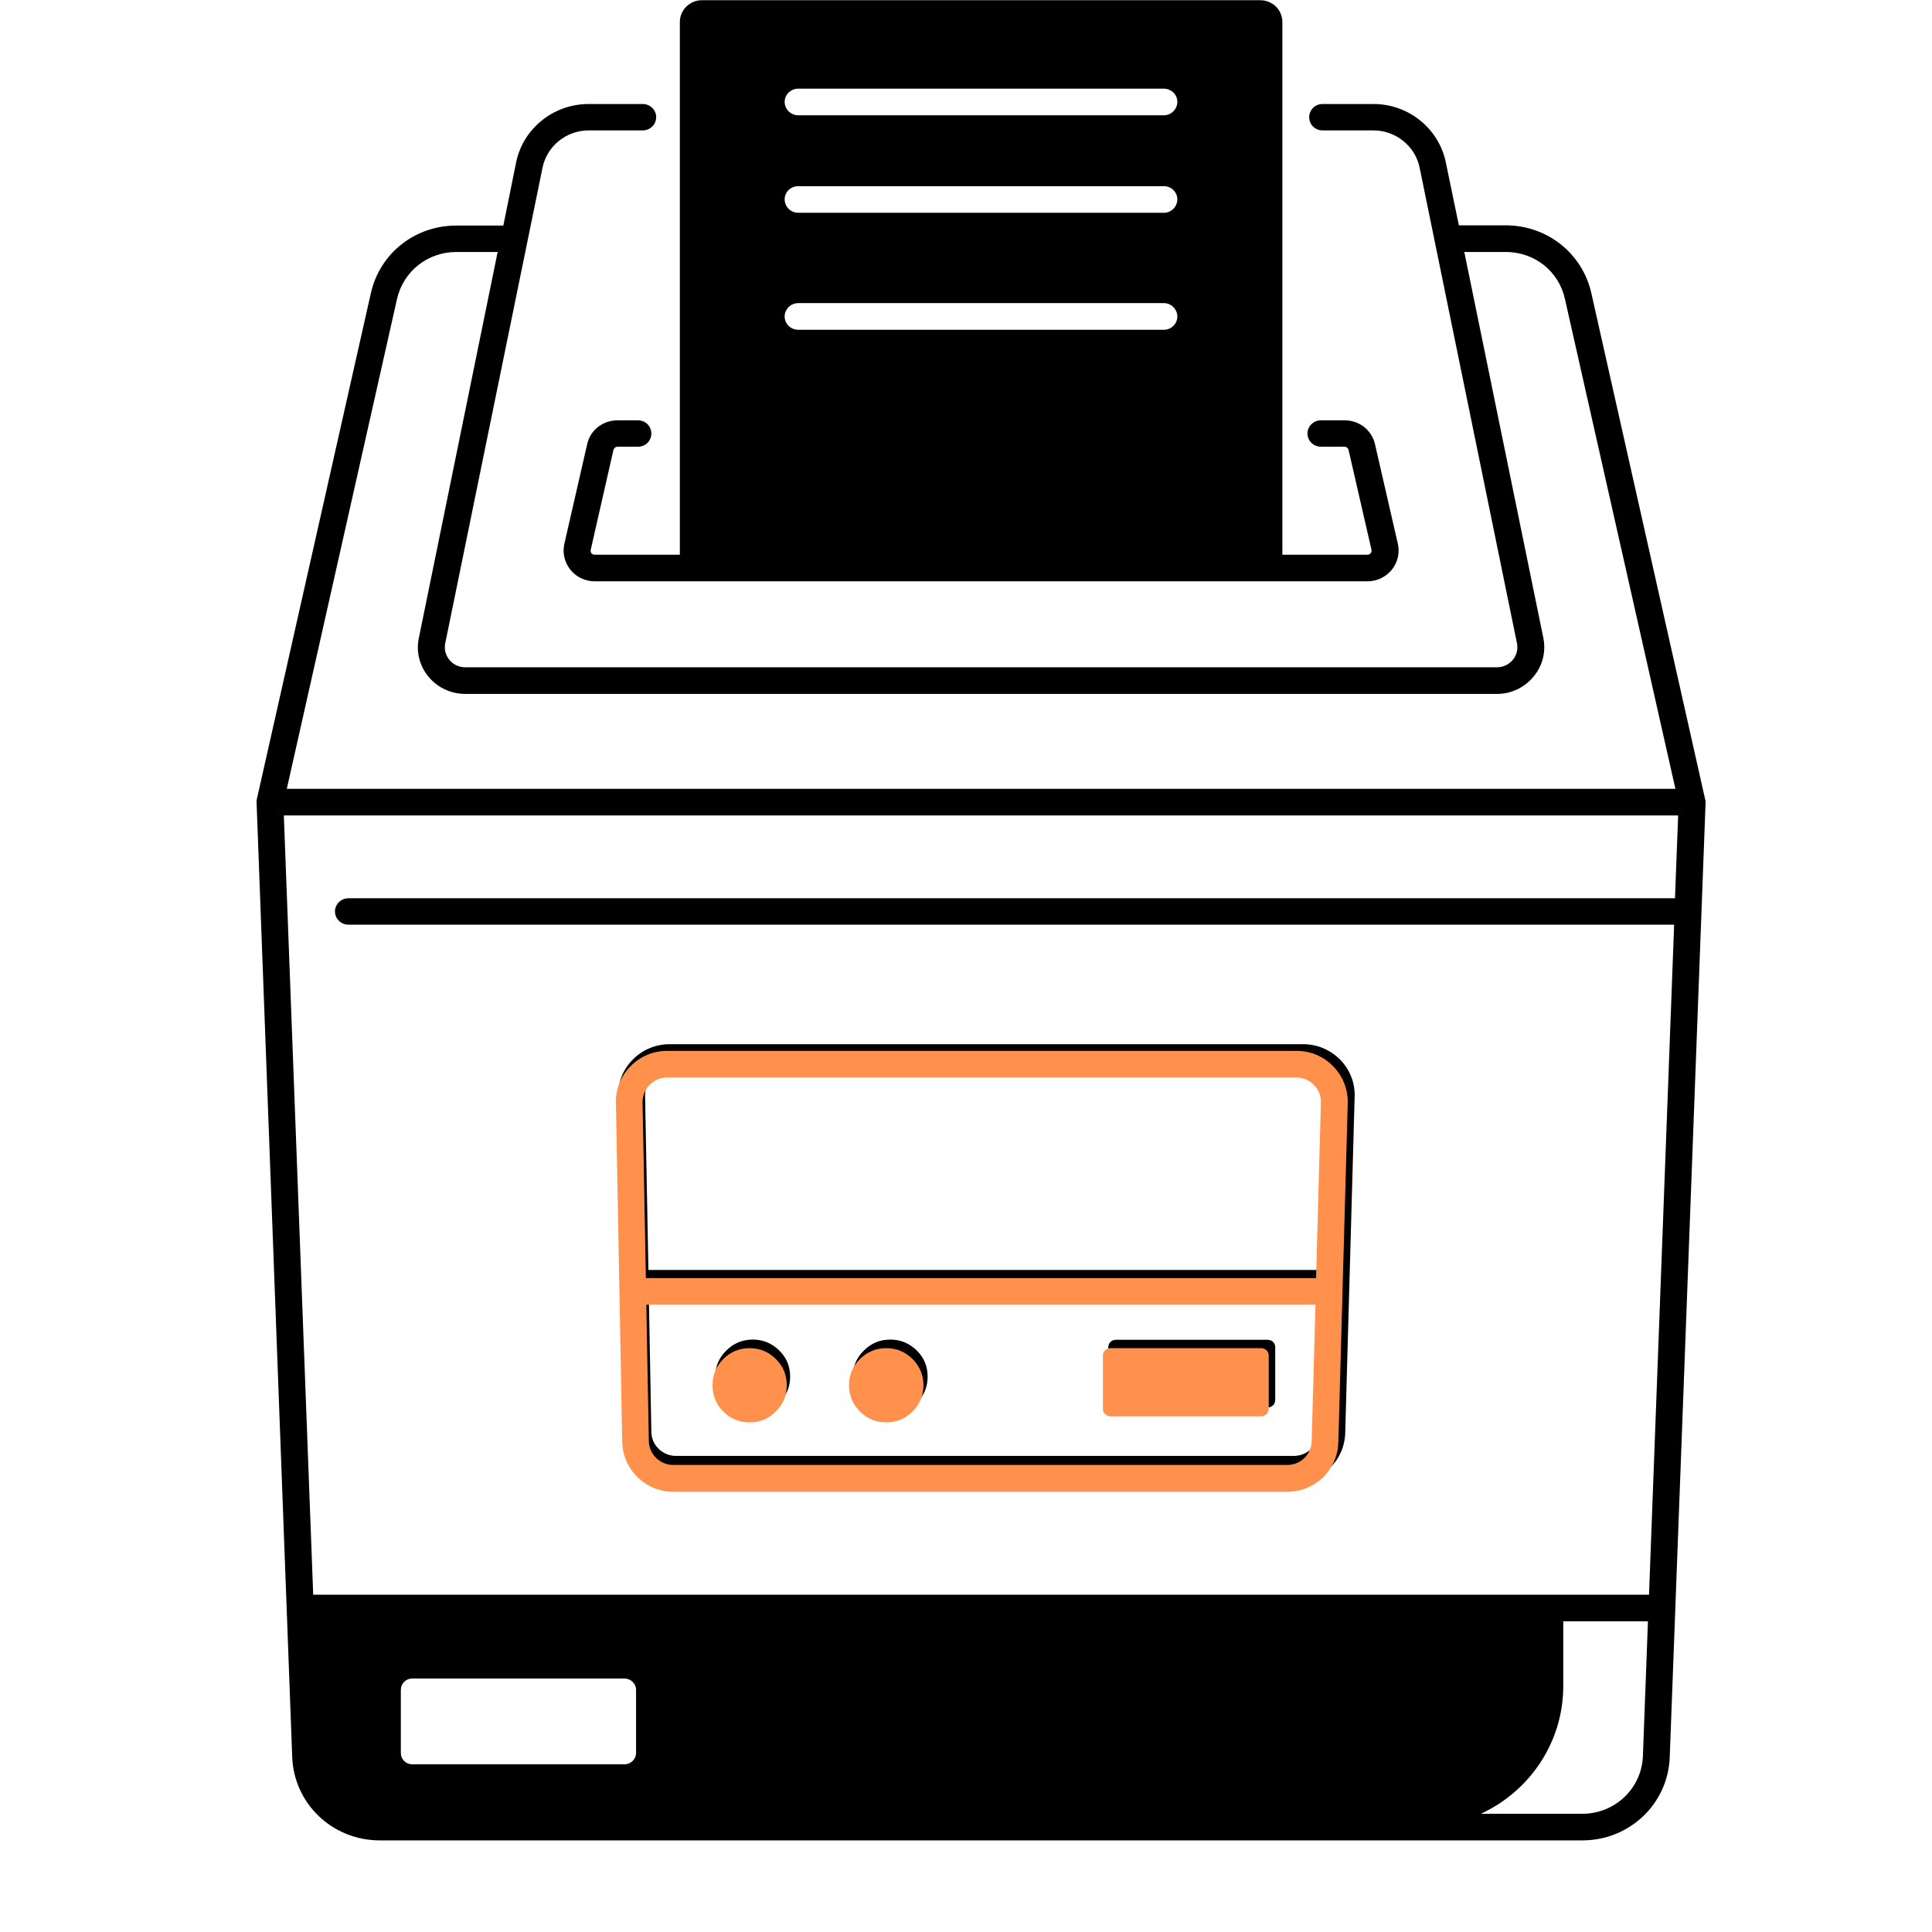 <svg xmlns="http://www.w3.org/2000/svg" xmlns:xlink="http://www.w3.org/1999/xlink" width="48" zoomAndPan="magnify" viewBox="0 0 36 36" height="48" preserveAspectRatio="xMidYMid meet" version="1.0"><defs><clipPath id="06964c42cf"><path d="M 4.781 1 L 31.781 1 L 31.781 34.297 L 4.781 34.297 Z M 4.781 1 " clip-rule="nonzero"/></clipPath><clipPath id="26546432a1"><path d="M 8.441 18.242 L 28.145 18.242 L 28.145 29.188 L 8.441 29.188 Z M 8.441 18.242 " clip-rule="nonzero"/></clipPath></defs><path fill="#000000" d="M 14.723 25.652 C 14.723 25.84 14.656 26.004 14.52 26.137 C 14.383 26.27 14.219 26.34 14.027 26.34 C 13.832 26.34 13.668 26.27 13.535 26.137 C 13.398 26.004 13.328 25.84 13.328 25.652 C 13.328 25.461 13.398 25.297 13.535 25.164 C 13.668 25.031 13.832 24.961 14.027 24.961 C 14.219 24.961 14.383 25.031 14.52 25.164 C 14.656 25.297 14.723 25.461 14.723 25.652 Z M 14.723 25.652 " fill-opacity="1" fill-rule="nonzero"/><path fill="#000000" d="M 17.285 25.652 C 17.285 25.84 17.219 26.004 17.082 26.137 C 16.945 26.27 16.781 26.34 16.59 26.34 C 16.395 26.34 16.23 26.27 16.098 26.137 C 15.961 26.004 15.891 25.84 15.891 25.652 C 15.891 25.461 15.961 25.297 16.098 25.164 C 16.23 25.031 16.395 24.961 16.59 24.961 C 16.781 24.961 16.945 25.031 17.082 25.164 C 17.219 25.297 17.285 25.461 17.285 25.652 Z M 17.285 25.652 " fill-opacity="1" fill-rule="nonzero"/><path fill="#000000" d="M 20.793 26.227 L 23.621 26.227 C 23.699 26.227 23.762 26.164 23.762 26.086 L 23.762 25.102 C 23.762 25.023 23.699 24.965 23.621 24.965 L 20.793 24.965 C 20.715 24.965 20.652 25.023 20.652 25.102 L 20.652 26.086 C 20.652 26.164 20.715 26.227 20.793 26.227 Z M 20.793 26.227 " fill-opacity="1" fill-rule="nonzero"/><path fill="#000000" d="M 11.02 10.309 C 11.012 10.297 11 10.273 11.008 10.242 L 11.43 8.387 C 11.438 8.352 11.469 8.324 11.508 8.324 L 11.887 8.324 C 12.027 8.324 12.137 8.215 12.137 8.078 C 12.137 7.941 12.027 7.832 11.887 7.832 L 11.508 7.832 C 11.234 7.832 11 8.012 10.941 8.277 L 10.516 10.133 C 10.477 10.305 10.52 10.48 10.629 10.617 C 10.738 10.754 10.906 10.832 11.082 10.832 L 25.48 10.832 C 25.656 10.832 25.82 10.754 25.934 10.617 C 26.043 10.48 26.086 10.305 26.047 10.133 L 25.621 8.277 C 25.559 8.012 25.328 7.832 25.055 7.832 L 24.613 7.832 C 24.477 7.832 24.363 7.941 24.363 8.078 C 24.363 8.215 24.477 8.324 24.613 8.324 L 25.055 8.324 C 25.09 8.324 25.121 8.352 25.129 8.387 L 25.555 10.242 C 25.562 10.273 25.551 10.297 25.539 10.309 C 25.531 10.32 25.512 10.336 25.48 10.336 L 23.895 10.336 L 23.895 0.41 C 23.895 0.184 23.711 0.004 23.484 0.004 L 13.078 0.004 C 12.852 0.004 12.668 0.188 12.668 0.41 L 12.668 10.336 L 11.082 10.336 C 11.051 10.336 11.031 10.32 11.02 10.309 Z M 14.875 1.652 L 21.688 1.652 C 21.824 1.652 21.938 1.762 21.938 1.898 C 21.938 2.035 21.824 2.148 21.688 2.148 L 14.875 2.148 C 14.734 2.148 14.621 2.035 14.621 1.898 C 14.621 1.762 14.734 1.652 14.875 1.652 Z M 14.875 3.469 L 21.688 3.469 C 21.824 3.469 21.938 3.578 21.938 3.715 C 21.938 3.852 21.824 3.965 21.688 3.965 L 14.875 3.965 C 14.734 3.965 14.621 3.852 14.621 3.715 C 14.621 3.578 14.734 3.469 14.875 3.469 Z M 14.875 5.648 L 21.688 5.648 C 21.824 5.648 21.938 5.762 21.938 5.898 C 21.938 6.035 21.824 6.145 21.688 6.145 L 14.875 6.145 C 14.734 6.145 14.621 6.035 14.621 5.898 C 14.621 5.762 14.734 5.648 14.875 5.648 Z M 14.875 5.648 " fill-opacity="1" fill-rule="nonzero"/><g clip-path="url(#06964c42cf)"><path fill="#000000" d="M 31.773 14.895 L 29.652 5.461 C 29.484 4.719 28.828 4.199 28.059 4.199 L 27.184 4.199 L 26.941 3.027 C 26.812 2.395 26.246 1.938 25.594 1.938 L 24.645 1.938 C 24.504 1.938 24.395 2.047 24.395 2.184 C 24.395 2.32 24.504 2.43 24.645 2.43 L 25.594 2.43 C 26.008 2.43 26.371 2.723 26.453 3.125 L 28.266 11.984 C 28.289 12.094 28.262 12.211 28.188 12.297 C 28.113 12.383 28.008 12.434 27.895 12.434 L 8.668 12.434 C 8.555 12.434 8.445 12.383 8.375 12.297 C 8.301 12.207 8.273 12.094 8.297 11.984 L 10.109 3.125 C 10.191 2.723 10.551 2.43 10.969 2.43 L 11.977 2.43 C 12.113 2.43 12.227 2.32 12.227 2.184 C 12.227 2.047 12.113 1.938 11.977 1.938 L 10.969 1.938 C 10.312 1.938 9.746 2.395 9.617 3.027 L 9.379 4.203 L 8.504 4.203 C 7.73 4.203 7.078 4.719 6.91 5.465 L 4.785 14.895 C 4.781 14.914 4.777 14.934 4.781 14.957 L 5.445 32.742 C 5.48 33.613 6.195 34.293 7.078 34.293 L 29.484 34.293 C 30.363 34.293 31.082 33.613 31.113 32.742 L 31.781 14.957 C 31.781 14.934 31.781 14.914 31.773 14.895 Z M 7.398 5.57 C 7.516 5.055 7.969 4.695 8.504 4.695 L 9.273 4.695 L 7.805 11.887 C 7.75 12.141 7.816 12.406 7.984 12.609 C 8.152 12.812 8.402 12.93 8.668 12.93 L 27.895 12.93 C 28.16 12.93 28.406 12.812 28.574 12.609 C 28.746 12.406 28.809 12.141 28.758 11.887 L 27.285 4.695 L 28.059 4.695 C 28.594 4.695 29.047 5.055 29.16 5.57 L 31.219 14.699 L 5.344 14.699 Z M 11.852 32.664 C 11.852 32.781 11.754 32.875 11.637 32.875 L 7.68 32.875 C 7.562 32.875 7.469 32.781 7.469 32.664 L 7.469 31.488 C 7.469 31.371 7.562 31.277 7.68 31.277 L 11.637 31.277 C 11.754 31.277 11.852 31.371 11.852 31.488 Z M 30.613 32.723 C 30.59 33.324 30.094 33.797 29.484 33.797 L 27.594 33.797 C 28.5 33.379 29.129 32.469 29.129 31.418 L 29.129 30.211 L 30.707 30.211 Z M 31.211 16.738 L 6.492 16.738 C 6.355 16.738 6.242 16.848 6.242 16.984 C 6.242 17.121 6.355 17.23 6.492 17.23 L 31.195 17.23 L 30.727 29.715 L 5.836 29.715 L 5.289 15.195 L 31.27 15.195 Z M 31.211 16.738 " fill-opacity="1" fill-rule="nonzero"/></g><path fill="#000000" d="M 12.594 27.621 L 24.109 27.621 C 24.633 27.621 25.051 27.219 25.066 26.703 L 25.242 20.434 C 25.25 20.176 25.152 19.93 24.973 19.746 C 24.789 19.562 24.547 19.457 24.285 19.457 L 12.477 19.457 C 12.219 19.457 11.973 19.559 11.793 19.742 C 11.609 19.926 11.512 20.168 11.52 20.422 L 11.637 26.695 C 11.645 27.207 12.074 27.621 12.594 27.621 Z M 24.566 26.688 C 24.559 26.934 24.359 27.129 24.109 27.129 L 12.594 27.129 C 12.348 27.129 12.141 26.93 12.137 26.684 L 12.09 24.16 L 24.637 24.16 Z M 12.148 20.09 C 12.238 20 12.352 19.953 12.477 19.953 L 24.285 19.953 C 24.41 19.953 24.523 20.004 24.613 20.09 C 24.699 20.176 24.746 20.293 24.742 20.418 L 24.648 23.664 L 12.082 23.664 L 12.02 20.414 C 12.02 20.289 12.062 20.176 12.148 20.09 Z M 12.148 20.09 " fill-opacity="1" fill-rule="nonzero"/><path fill="#ff914d" d="M 14.66 25.812 C 14.66 26.004 14.594 26.168 14.457 26.301 C 14.32 26.438 14.16 26.504 13.969 26.504 C 13.777 26.504 13.613 26.438 13.477 26.301 C 13.344 26.168 13.277 26.004 13.277 25.812 C 13.277 25.621 13.344 25.457 13.477 25.324 C 13.613 25.188 13.777 25.121 13.969 25.121 C 14.16 25.121 14.32 25.188 14.457 25.324 C 14.594 25.457 14.66 25.621 14.66 25.812 Z M 14.66 25.812 " fill-opacity="1" fill-rule="nonzero"/><path fill="#ff914d" d="M 17.207 25.812 C 17.207 26.004 17.137 26.168 17.004 26.301 C 16.867 26.438 16.703 26.504 16.516 26.504 C 16.324 26.504 16.16 26.438 16.023 26.301 C 15.891 26.168 15.82 26.004 15.82 25.812 C 15.82 25.621 15.891 25.457 16.023 25.324 C 16.16 25.188 16.324 25.121 16.516 25.121 C 16.703 25.121 16.867 25.188 17.004 25.324 C 17.137 25.457 17.207 25.621 17.207 25.812 Z M 17.207 25.812 " fill-opacity="1" fill-rule="nonzero"/><path fill="#ff914d" d="M 20.691 26.391 L 23.5 26.391 C 23.578 26.391 23.641 26.328 23.641 26.254 L 23.641 25.258 C 23.641 25.184 23.578 25.121 23.5 25.121 L 20.691 25.121 C 20.613 25.121 20.551 25.184 20.551 25.258 L 20.551 26.254 C 20.551 26.328 20.613 26.391 20.691 26.391 Z M 20.691 26.391 " fill-opacity="1" fill-rule="nonzero"/><g clip-path="url(#26546432a1)"><path fill="#ff914d" d="M 31.605 14.988 L 29.492 5.496 C 29.328 4.75 28.676 4.227 27.91 4.227 L 27.043 4.227 L 26.801 3.047 C 26.676 2.41 26.109 1.949 25.461 1.949 L 24.52 1.949 C 24.379 1.949 24.27 2.059 24.27 2.199 C 24.27 2.336 24.379 2.445 24.52 2.445 L 25.461 2.445 C 25.875 2.445 26.234 2.742 26.312 3.145 L 28.117 12.059 C 28.141 12.172 28.109 12.285 28.039 12.375 C 27.969 12.461 27.859 12.512 27.746 12.512 L 8.645 12.512 C 8.527 12.512 8.422 12.461 8.352 12.375 C 8.277 12.285 8.25 12.172 8.273 12.059 L 10.074 3.145 C 10.156 2.742 10.516 2.445 10.93 2.445 L 11.93 2.445 C 12.07 2.445 12.18 2.336 12.18 2.199 C 12.18 2.059 12.07 1.949 11.93 1.949 L 10.93 1.949 C 10.281 1.949 9.715 2.41 9.586 3.047 L 9.348 4.227 L 8.48 4.227 C 7.715 4.227 7.062 4.75 6.895 5.496 L 4.785 14.988 C 4.781 15.008 4.777 15.031 4.781 15.051 L 5.441 32.949 C 5.477 33.824 6.188 34.512 7.062 34.512 L 29.328 34.512 C 30.203 34.512 30.914 33.824 30.945 32.949 L 31.609 15.051 C 31.609 15.031 31.609 15.008 31.605 14.988 Z M 7.383 5.605 C 7.5 5.086 7.949 4.727 8.48 4.727 L 9.246 4.727 L 7.785 11.961 C 7.734 12.219 7.797 12.484 7.965 12.688 C 8.133 12.895 8.379 13.012 8.645 13.012 L 27.746 13.012 C 28.012 13.012 28.258 12.895 28.426 12.688 C 28.594 12.484 28.656 12.219 28.605 11.961 L 27.145 4.727 L 27.91 4.727 C 28.441 4.727 28.895 5.086 29.008 5.605 L 31.051 14.793 L 5.34 14.793 Z M 11.805 32.871 C 11.805 32.988 11.711 33.082 11.594 33.082 L 7.66 33.082 C 7.547 33.082 7.453 32.988 7.453 32.871 L 7.453 31.688 C 7.453 31.57 7.547 31.477 7.66 31.477 L 11.594 31.477 C 11.711 31.477 11.805 31.57 11.805 31.688 Z M 30.449 32.93 C 30.426 33.535 29.934 34.012 29.328 34.012 L 27.449 34.012 C 28.352 33.59 28.973 32.676 28.973 31.617 L 28.973 30.402 L 30.543 30.402 Z M 31.047 16.844 L 6.48 16.844 C 6.344 16.844 6.234 16.953 6.234 17.09 C 6.234 17.23 6.344 17.34 6.48 17.34 L 31.027 17.34 L 30.562 29.902 L 5.828 29.902 L 5.289 15.293 L 31.102 15.293 Z M 31.047 16.844 " fill-opacity="1" fill-rule="nonzero"/></g><path fill="#ff914d" d="M 12.543 27.797 L 23.988 27.797 C 24.504 27.797 24.926 27.391 24.938 26.871 L 25.113 20.562 C 25.121 20.301 25.023 20.055 24.844 19.871 C 24.664 19.684 24.422 19.582 24.16 19.582 L 12.426 19.582 C 12.168 19.582 11.93 19.684 11.75 19.867 C 11.566 20.051 11.469 20.293 11.477 20.551 L 11.594 26.863 C 11.602 27.379 12.027 27.797 12.543 27.797 Z M 24.441 26.855 C 24.434 27.105 24.234 27.297 23.988 27.297 L 12.543 27.297 C 12.297 27.297 12.094 27.098 12.09 26.852 L 12.043 24.312 L 24.512 24.312 Z M 12.105 20.215 C 12.191 20.129 12.305 20.078 12.426 20.078 L 24.16 20.078 C 24.285 20.078 24.398 20.129 24.484 20.219 C 24.574 20.305 24.617 20.422 24.613 20.547 L 24.523 23.816 L 12.035 23.816 L 11.973 20.543 C 11.973 20.418 12.016 20.305 12.105 20.215 Z M 12.105 20.215 " fill-opacity="1" fill-rule="nonzero"/></svg>